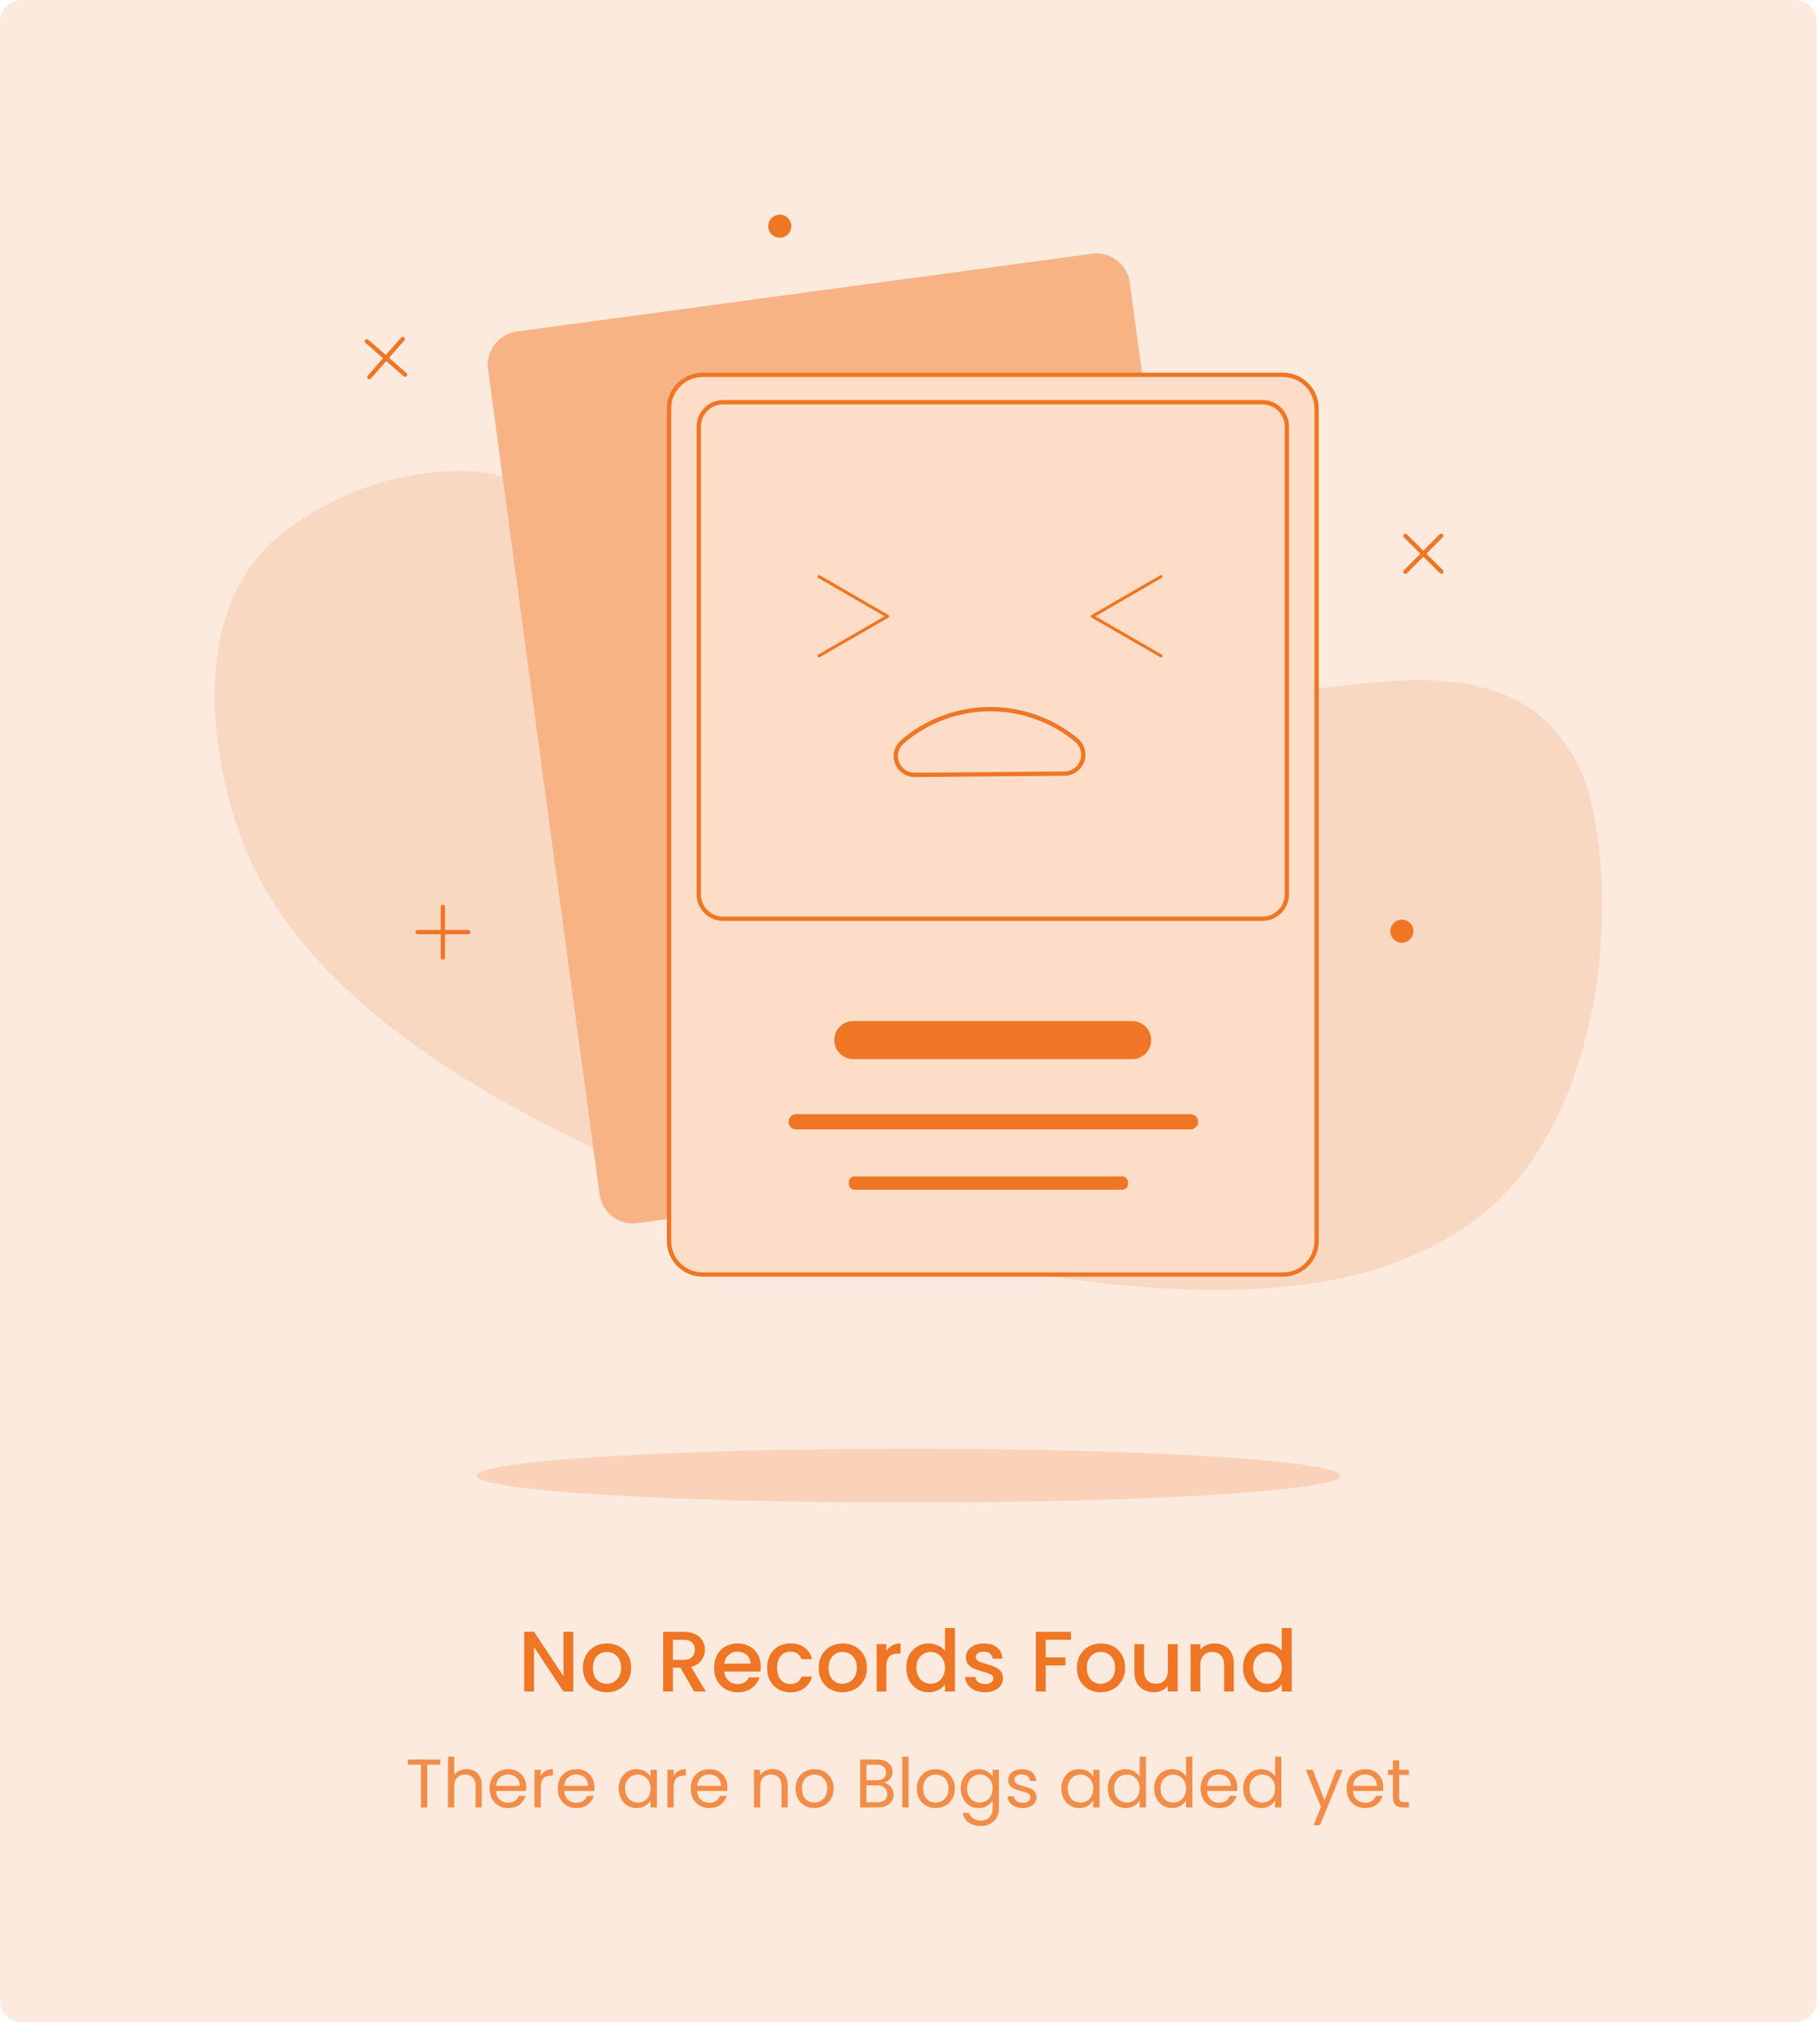 <svg width="424" height="471" viewBox="0 0 424 471" fill="none" xmlns="http://www.w3.org/2000/svg">
<path d="M0 5C0 2.239 2.239 0 5 0H418.257C421.019 0 423.257 2.239 423.257 5V466C423.257 468.761 421.019 471 418.257 471H5C2.239 471 0 468.761 0 466V5Z" fill="#EE7624" fill-opacity="0.15"/>
<path d="M335.747 124.791L327.423 133.174" stroke="#EE7624" stroke-linecap="round" stroke-linejoin="round"/>
<path d="M327.413 124.819L335.776 133.124" stroke="#EE7624" stroke-linecap="round" stroke-linejoin="round"/>
<path d="M93.821 78.962L86.05 87.825" stroke="#EE7624" stroke-linecap="round" stroke-linejoin="round"/>
<path d="M85.485 79.491L94.368 87.28" stroke="#EE7624" stroke-linecap="round" stroke-linejoin="round"/>
<path d="M181.652 55.372C183.135 55.372 184.338 54.17 184.338 52.686C184.338 51.203 183.135 50 181.652 50C180.168 50 178.966 51.203 178.966 52.686C178.966 54.17 180.168 55.372 181.652 55.372Z" fill="#EE7624"/>
<path d="M267.774 162.161C244.832 162.161 221.479 161.229 199.633 155.144C178.199 149.196 158.519 137.656 140.976 124.308C129.492 115.619 119.049 108.712 104.138 109.753C89.538 110.552 75.583 116.03 64.339 125.377C45.371 141.823 48.222 172.604 55.814 194.23C67.217 226.793 101.917 249.351 131.41 264.098C165.481 281.119 202.922 290.987 240.446 296.688C273.338 301.676 315.604 305.322 344.11 283.833C370.287 264.098 377.468 219.036 371.054 188.611C369.499 179.615 364.714 171.496 357.596 165.779C339.204 152.348 311.767 161.311 291.1 161.777C283.425 161.941 275.613 162.133 267.774 162.161Z" fill="#EE7624" fill-opacity="0.15"/>
<path d="M211.639 350C267.211 350 312.26 347.19 312.26 343.723C312.26 340.257 267.211 337.446 211.639 337.446C156.068 337.446 111.018 340.257 111.018 343.723C111.018 347.19 156.068 350 211.639 350Z" fill="#EE7624" fill-opacity="0.2"/>
<path d="M254.378 59.104L120.412 77.217C116.122 77.797 113.114 81.745 113.694 86.036L139.674 278.184C140.254 282.475 144.202 285.483 148.492 284.902L282.459 266.79C286.749 266.209 289.757 262.261 289.177 257.971L263.197 65.822C262.617 61.532 258.669 58.524 254.378 59.104Z" fill="#F8B385"/>
<path d="M298.883 87.305H163.698C159.369 87.305 155.859 90.815 155.859 95.145V289.041C155.859 293.371 159.369 296.881 163.698 296.881H298.883C303.213 296.881 306.723 293.371 306.723 289.041V95.145C306.723 90.815 303.213 87.305 298.883 87.305Z" fill="#FDDDC7" stroke="#EE7624" stroke-linecap="round" stroke-linejoin="round"/>
<path d="M263.771 237.84H198.783C196.345 237.84 194.37 239.816 194.37 242.253V242.281C194.37 244.718 196.345 246.694 198.783 246.694H263.771C266.208 246.694 268.184 244.718 268.184 242.281V242.253C268.184 239.816 266.208 237.84 263.771 237.84Z" fill="#EE7624"/>
<path d="M261.443 274.02H199.086C198.344 274.02 197.743 274.621 197.743 275.363V275.774C197.743 276.516 198.344 277.117 199.086 277.117H261.443C262.185 277.117 262.786 276.516 262.786 275.774V275.363C262.786 274.621 262.185 274.02 261.443 274.02Z" fill="#EE7624"/>
<path d="M277.341 259.52H185.491C184.507 259.52 183.709 260.318 183.709 261.302C183.709 262.286 184.507 263.083 185.491 263.083H277.341C278.325 263.083 279.123 262.286 279.123 261.302C279.123 260.318 278.325 259.52 277.341 259.52Z" fill="#EE7624"/>
<path d="M294.142 93.692H168.441C165.322 93.692 162.794 96.22 162.794 99.339V208.347C162.794 211.466 165.322 213.994 168.441 213.994H294.142C297.261 213.994 299.789 211.466 299.789 208.347V99.339C299.789 96.22 297.261 93.692 294.142 93.692Z" fill="#FDDDC7" stroke="#EE7624" stroke-linecap="round" stroke-linejoin="round"/>
<path d="M248.067 180.197C248.963 180.176 249.83 179.882 250.555 179.356C251.28 178.83 251.827 178.096 252.125 177.251C252.422 176.406 252.456 175.491 252.22 174.627C251.985 173.762 251.493 172.99 250.808 172.413C245.091 167.677 237.883 165.115 230.46 165.181C223.036 165.246 215.875 167.934 210.242 172.769C209.563 173.344 209.075 174.113 208.844 174.972C208.612 175.831 208.647 176.741 208.945 177.58C209.242 178.418 209.788 179.147 210.509 179.668C211.23 180.19 212.093 180.479 212.983 180.498L248.067 180.197Z" fill="#FDDDC7" stroke="#EE7624" stroke-linecap="round" stroke-linejoin="round"/>
<path d="M270.459 152.759L254.48 143.549L270.459 134.312" stroke="#EE7624" stroke-width="0.71" stroke-linecap="round" stroke-linejoin="round"/>
<path d="M190.808 152.759L206.788 143.549L190.808 134.312" stroke="#EE7624" stroke-width="0.71" stroke-linecap="round" stroke-linejoin="round"/>
<path d="M103.179 211.225V223.038" stroke="#EE7624" stroke-linecap="round" stroke-linejoin="round"/>
<path d="M97.285 217.117H109.099" stroke="#EE7624" stroke-linecap="round" stroke-linejoin="round"/>
<path d="M326.596 219.585C328.079 219.585 329.282 218.382 329.282 216.899C329.282 215.415 328.079 214.213 326.596 214.213C325.112 214.213 323.91 215.415 323.91 216.899C323.91 218.382 325.112 219.585 326.596 219.585Z" fill="#EE7624"/>
<path d="M133.549 394H131.269L124.409 383.62V394H122.129V380.08H124.409L131.269 390.44V380.08H133.549V394ZM141.323 394.18C140.283 394.18 139.343 393.947 138.503 393.48C137.663 393 137.003 392.333 136.523 391.48C136.043 390.613 135.803 389.613 135.803 388.48C135.803 387.36 136.049 386.367 136.543 385.5C137.036 384.633 137.709 383.967 138.563 383.5C139.416 383.033 140.369 382.8 141.423 382.8C142.476 382.8 143.429 383.033 144.283 383.5C145.136 383.967 145.809 384.633 146.303 385.5C146.796 386.367 147.043 387.36 147.043 388.48C147.043 389.6 146.789 390.593 146.283 391.46C145.776 392.327 145.083 393 144.203 393.48C143.336 393.947 142.376 394.18 141.323 394.18ZM141.323 392.2C141.909 392.2 142.456 392.06 142.963 391.78C143.483 391.5 143.903 391.08 144.223 390.52C144.543 389.96 144.703 389.28 144.703 388.48C144.703 387.68 144.549 387.007 144.243 386.46C143.936 385.9 143.529 385.48 143.023 385.2C142.516 384.92 141.969 384.78 141.383 384.78C140.796 384.78 140.249 384.92 139.743 385.2C139.249 385.48 138.856 385.9 138.563 386.46C138.269 387.007 138.123 387.68 138.123 388.48C138.123 389.667 138.423 390.587 139.023 391.24C139.636 391.88 140.403 392.2 141.323 392.2ZM161.712 394L158.512 388.44H156.772V394H154.492V380.1H159.292C160.359 380.1 161.259 380.287 161.992 380.66C162.739 381.033 163.292 381.533 163.652 382.16C164.025 382.787 164.212 383.487 164.212 384.26C164.212 385.167 163.945 385.993 163.412 386.74C162.892 387.473 162.085 387.973 160.992 388.24L164.432 394H161.712ZM156.772 386.62H159.292C160.145 386.62 160.785 386.407 161.212 385.98C161.652 385.553 161.872 384.98 161.872 384.26C161.872 383.54 161.659 382.98 161.232 382.58C160.805 382.167 160.159 381.96 159.292 381.96H156.772V386.62ZM177.229 388.22C177.229 388.633 177.202 389.007 177.149 389.34H168.729C168.795 390.22 169.122 390.927 169.709 391.46C170.295 391.993 171.015 392.26 171.869 392.26C173.095 392.26 173.962 391.747 174.469 390.72H176.929C176.595 391.733 175.989 392.567 175.109 393.22C174.242 393.86 173.162 394.18 171.869 394.18C170.815 394.18 169.869 393.947 169.029 393.48C168.202 393 167.549 392.333 167.069 391.48C166.602 390.613 166.369 389.613 166.369 388.48C166.369 387.347 166.595 386.353 167.049 385.5C167.515 384.633 168.162 383.967 168.989 383.5C169.829 383.033 170.789 382.8 171.869 382.8C172.909 382.8 173.835 383.027 174.649 383.48C175.462 383.933 176.095 384.573 176.549 385.4C177.002 386.213 177.229 387.153 177.229 388.22ZM174.849 387.5C174.835 386.66 174.535 385.987 173.949 385.48C173.362 384.973 172.635 384.72 171.769 384.72C170.982 384.72 170.309 384.973 169.749 385.48C169.189 385.973 168.855 386.647 168.749 387.5H174.849ZM178.712 388.48C178.712 387.347 178.939 386.353 179.392 385.5C179.859 384.633 180.499 383.967 181.312 383.5C182.126 383.033 183.059 382.8 184.112 382.8C185.446 382.8 186.546 383.12 187.412 383.76C188.292 384.387 188.886 385.287 189.192 386.46H186.732C186.532 385.913 186.212 385.487 185.772 385.18C185.332 384.873 184.779 384.72 184.112 384.72C183.179 384.72 182.432 385.053 181.872 385.72C181.326 386.373 181.052 387.293 181.052 388.48C181.052 389.667 181.326 390.593 181.872 391.26C182.432 391.927 183.179 392.26 184.112 392.26C185.432 392.26 186.306 391.68 186.732 390.52H189.192C188.872 391.64 188.272 392.533 187.392 393.2C186.512 393.853 185.419 394.18 184.112 394.18C183.059 394.18 182.126 393.947 181.312 393.48C180.499 393 179.859 392.333 179.392 391.48C178.939 390.613 178.712 389.613 178.712 388.48ZM196.245 394.18C195.205 394.18 194.265 393.947 193.425 393.48C192.585 393 191.925 392.333 191.445 391.48C190.965 390.613 190.725 389.613 190.725 388.48C190.725 387.36 190.971 386.367 191.465 385.5C191.958 384.633 192.631 383.967 193.485 383.5C194.338 383.033 195.291 382.8 196.345 382.8C197.398 382.8 198.351 383.033 199.205 383.5C200.058 383.967 200.731 384.633 201.225 385.5C201.718 386.367 201.965 387.36 201.965 388.48C201.965 389.6 201.711 390.593 201.205 391.46C200.698 392.327 200.005 393 199.125 393.48C198.258 393.947 197.298 394.18 196.245 394.18ZM196.245 392.2C196.831 392.2 197.378 392.06 197.885 391.78C198.405 391.5 198.825 391.08 199.145 390.52C199.465 389.96 199.625 389.28 199.625 388.48C199.625 387.68 199.471 387.007 199.165 386.46C198.858 385.9 198.451 385.48 197.945 385.2C197.438 384.92 196.891 384.78 196.305 384.78C195.718 384.78 195.171 384.92 194.665 385.2C194.171 385.48 193.778 385.9 193.485 386.46C193.191 387.007 193.045 387.68 193.045 388.48C193.045 389.667 193.345 390.587 193.945 391.24C194.558 391.88 195.325 392.2 196.245 392.2ZM206.498 384.58C206.832 384.02 207.272 383.587 207.818 383.28C208.378 382.96 209.038 382.8 209.798 382.8V385.16H209.218C208.325 385.16 207.645 385.387 207.178 385.84C206.725 386.293 206.498 387.08 206.498 388.2V394H204.218V382.98H206.498V384.58ZM211.134 388.44C211.134 387.333 211.361 386.353 211.814 385.5C212.281 384.647 212.908 383.987 213.694 383.52C214.494 383.04 215.381 382.8 216.354 382.8C217.074 382.8 217.781 382.96 218.474 383.28C219.181 383.587 219.741 384 220.154 384.52V379.2H222.454V394H220.154V392.34C219.781 392.873 219.261 393.313 218.594 393.66C217.941 394.007 217.188 394.18 216.334 394.18C215.374 394.18 214.494 393.94 213.694 393.46C212.908 392.967 212.281 392.287 211.814 391.42C211.361 390.54 211.134 389.547 211.134 388.44ZM220.154 388.48C220.154 387.72 219.994 387.06 219.674 386.5C219.368 385.94 218.961 385.513 218.454 385.22C217.948 384.927 217.401 384.78 216.814 384.78C216.228 384.78 215.681 384.927 215.174 385.22C214.668 385.5 214.254 385.92 213.934 386.48C213.628 387.027 213.474 387.68 213.474 388.44C213.474 389.2 213.628 389.867 213.934 390.44C214.254 391.013 214.668 391.453 215.174 391.76C215.694 392.053 216.241 392.2 216.814 392.2C217.401 392.2 217.948 392.053 218.454 391.76C218.961 391.467 219.368 391.04 219.674 390.48C219.994 389.907 220.154 389.24 220.154 388.48ZM229.449 394.18C228.582 394.18 227.802 394.027 227.109 393.72C226.429 393.4 225.889 392.973 225.489 392.44C225.089 391.893 224.876 391.287 224.849 390.62H227.209C227.249 391.087 227.469 391.48 227.869 391.8C228.282 392.107 228.796 392.26 229.409 392.26C230.049 392.26 230.542 392.14 230.889 391.9C231.249 391.647 231.429 391.327 231.429 390.94C231.429 390.527 231.229 390.22 230.829 390.02C230.442 389.82 229.822 389.6 228.969 389.36C228.142 389.133 227.469 388.913 226.949 388.7C226.429 388.487 225.976 388.16 225.589 387.72C225.216 387.28 225.029 386.7 225.029 385.98C225.029 385.393 225.202 384.86 225.549 384.38C225.896 383.887 226.389 383.5 227.029 383.22C227.682 382.94 228.429 382.8 229.269 382.8C230.522 382.8 231.529 383.12 232.289 383.76C233.062 384.387 233.476 385.247 233.529 386.34H231.249C231.209 385.847 231.009 385.453 230.649 385.16C230.289 384.867 229.802 384.72 229.189 384.72C228.589 384.72 228.129 384.833 227.809 385.06C227.489 385.287 227.329 385.587 227.329 385.96C227.329 386.253 227.436 386.5 227.649 386.7C227.862 386.9 228.122 387.06 228.429 387.18C228.736 387.287 229.189 387.427 229.789 387.6C230.589 387.813 231.242 388.033 231.749 388.26C232.269 388.473 232.716 388.793 233.089 389.22C233.462 389.647 233.656 390.213 233.669 390.92C233.669 391.547 233.496 392.107 233.149 392.6C232.802 393.093 232.309 393.48 231.669 393.76C231.042 394.04 230.302 394.18 229.449 394.18ZM249.508 380.1V381.96H243.608V386.06H248.208V387.92H243.608V394H241.328V380.1H249.508ZM256.401 394.18C255.361 394.18 254.421 393.947 253.581 393.48C252.741 393 252.081 392.333 251.601 391.48C251.121 390.613 250.881 389.613 250.881 388.48C250.881 387.36 251.127 386.367 251.621 385.5C252.114 384.633 252.787 383.967 253.641 383.5C254.494 383.033 255.447 382.8 256.501 382.8C257.554 382.8 258.507 383.033 259.361 383.5C260.214 383.967 260.887 384.633 261.381 385.5C261.874 386.367 262.121 387.36 262.121 388.48C262.121 389.6 261.867 390.593 261.361 391.46C260.854 392.327 260.161 393 259.281 393.48C258.414 393.947 257.454 394.18 256.401 394.18ZM256.401 392.2C256.987 392.2 257.534 392.06 258.041 391.78C258.561 391.5 258.981 391.08 259.301 390.52C259.621 389.96 259.781 389.28 259.781 388.48C259.781 387.68 259.627 387.007 259.321 386.46C259.014 385.9 258.607 385.48 258.101 385.2C257.594 384.92 257.047 384.78 256.461 384.78C255.874 384.78 255.327 384.92 254.821 385.2C254.327 385.48 253.934 385.9 253.641 386.46C253.347 387.007 253.201 387.68 253.201 388.48C253.201 389.667 253.501 390.587 254.101 391.24C254.714 391.88 255.481 392.2 256.401 392.2ZM274.355 382.98V394H272.075V392.7C271.715 393.153 271.241 393.513 270.655 393.78C270.081 394.033 269.468 394.16 268.815 394.16C267.948 394.16 267.168 393.98 266.475 393.62C265.795 393.26 265.255 392.727 264.855 392.02C264.468 391.313 264.275 390.46 264.275 389.46V382.98H266.535V389.12C266.535 390.107 266.781 390.867 267.275 391.4C267.768 391.92 268.441 392.18 269.295 392.18C270.148 392.18 270.821 391.92 271.315 391.4C271.821 390.867 272.075 390.107 272.075 389.12V382.98H274.355ZM282.923 382.8C283.79 382.8 284.563 382.98 285.243 383.34C285.936 383.7 286.476 384.233 286.863 384.94C287.25 385.647 287.443 386.5 287.443 387.5V394H285.183V387.84C285.183 386.853 284.936 386.1 284.443 385.58C283.95 385.047 283.276 384.78 282.423 384.78C281.57 384.78 280.89 385.047 280.383 385.58C279.89 386.1 279.643 386.853 279.643 387.84V394H277.363V382.98H279.643V384.24C280.016 383.787 280.49 383.433 281.063 383.18C281.65 382.927 282.27 382.8 282.923 382.8ZM289.591 388.44C289.591 387.333 289.818 386.353 290.271 385.5C290.738 384.647 291.365 383.987 292.151 383.52C292.951 383.04 293.838 382.8 294.811 382.8C295.531 382.8 296.238 382.96 296.931 383.28C297.638 383.587 298.198 384 298.611 384.52V379.2H300.911V394H298.611V392.34C298.238 392.873 297.718 393.313 297.051 393.66C296.398 394.007 295.645 394.18 294.791 394.18C293.831 394.18 292.951 393.94 292.151 393.46C291.365 392.967 290.738 392.287 290.271 391.42C289.818 390.54 289.591 389.547 289.591 388.44ZM298.611 388.48C298.611 387.72 298.451 387.06 298.131 386.5C297.825 385.94 297.418 385.513 296.911 385.22C296.405 384.927 295.858 384.78 295.271 384.78C294.685 384.78 294.138 384.927 293.631 385.22C293.125 385.5 292.711 385.92 292.391 386.48C292.085 387.027 291.931 387.68 291.931 388.44C291.931 389.2 292.085 389.867 292.391 390.44C292.711 391.013 293.125 391.453 293.631 391.76C294.151 392.053 294.698 392.2 295.271 392.2C295.858 392.2 296.405 392.053 296.911 391.76C297.418 391.467 297.825 391.04 298.131 390.48C298.451 389.907 298.611 389.24 298.611 388.48Z" fill="#EE7624"/>
<path d="M102.576 409.848V411.032H99.536V421H98.08V411.032H95.024V409.848H102.576ZM108.72 412.072C109.382 412.072 109.979 412.216 110.512 412.504C111.046 412.781 111.462 413.203 111.76 413.768C112.07 414.333 112.224 415.021 112.224 415.832V421H110.784V416.04C110.784 415.165 110.566 414.499 110.128 414.04C109.691 413.571 109.094 413.336 108.336 413.336C107.568 413.336 106.955 413.576 106.496 414.056C106.048 414.536 105.824 415.235 105.824 416.152V421H104.368V409.16H105.824V413.48C106.112 413.032 106.507 412.685 107.008 412.44C107.52 412.195 108.091 412.072 108.72 412.072ZM122.603 416.28C122.603 416.557 122.587 416.851 122.555 417.16H115.547C115.6 418.024 115.893 418.701 116.427 419.192C116.971 419.672 117.627 419.912 118.395 419.912C119.024 419.912 119.547 419.768 119.963 419.48C120.389 419.181 120.688 418.787 120.859 418.296H122.427C122.192 419.139 121.723 419.827 121.019 420.36C120.315 420.883 119.44 421.144 118.395 421.144C117.563 421.144 116.816 420.957 116.155 420.584C115.504 420.211 114.992 419.683 114.619 419C114.245 418.307 114.059 417.507 114.059 416.6C114.059 415.693 114.24 414.899 114.603 414.216C114.965 413.533 115.472 413.011 116.123 412.648C116.784 412.275 117.541 412.088 118.395 412.088C119.227 412.088 119.963 412.269 120.603 412.632C121.243 412.995 121.733 413.496 122.075 414.136C122.427 414.765 122.603 415.48 122.603 416.28ZM121.099 415.976C121.099 415.421 120.976 414.947 120.731 414.552C120.485 414.147 120.149 413.843 119.723 413.64C119.307 413.427 118.843 413.32 118.331 413.32C117.595 413.32 116.965 413.555 116.443 414.024C115.931 414.493 115.637 415.144 115.563 415.976H121.099ZM125.981 413.656C126.237 413.155 126.599 412.765 127.069 412.488C127.549 412.211 128.13 412.072 128.813 412.072V413.576H128.429C126.797 413.576 125.981 414.461 125.981 416.232V421H124.525V412.232H125.981V413.656ZM138.493 416.28C138.493 416.557 138.477 416.851 138.445 417.16H131.437C131.491 418.024 131.784 418.701 132.317 419.192C132.861 419.672 133.517 419.912 134.285 419.912C134.915 419.912 135.437 419.768 135.853 419.48C136.28 419.181 136.579 418.787 136.749 418.296H138.317C138.083 419.139 137.613 419.827 136.909 420.36C136.205 420.883 135.331 421.144 134.285 421.144C133.453 421.144 132.707 420.957 132.045 420.584C131.395 420.211 130.883 419.683 130.509 419C130.136 418.307 129.949 417.507 129.949 416.6C129.949 415.693 130.131 414.899 130.493 414.216C130.856 413.533 131.363 413.011 132.013 412.648C132.675 412.275 133.432 412.088 134.285 412.088C135.117 412.088 135.853 412.269 136.493 412.632C137.133 412.995 137.624 413.496 137.965 414.136C138.317 414.765 138.493 415.48 138.493 416.28ZM136.989 415.976C136.989 415.421 136.867 414.947 136.621 414.552C136.376 414.147 136.04 413.843 135.613 413.64C135.197 413.427 134.733 413.32 134.221 413.32C133.485 413.32 132.856 413.555 132.333 414.024C131.821 414.493 131.528 415.144 131.453 415.976H136.989ZM144.137 416.584C144.137 415.688 144.318 414.904 144.681 414.232C145.044 413.549 145.54 413.021 146.169 412.648C146.809 412.275 147.518 412.088 148.297 412.088C149.065 412.088 149.732 412.253 150.297 412.584C150.862 412.915 151.284 413.331 151.561 413.832V412.232H153.033V421H151.561V419.368C151.273 419.88 150.841 420.307 150.265 420.648C149.7 420.979 149.038 421.144 148.281 421.144C147.502 421.144 146.798 420.952 146.169 420.568C145.54 420.184 145.044 419.645 144.681 418.952C144.318 418.259 144.137 417.469 144.137 416.584ZM151.561 416.6C151.561 415.939 151.428 415.363 151.161 414.872C150.894 414.381 150.532 414.008 150.073 413.752C149.625 413.485 149.129 413.352 148.585 413.352C148.041 413.352 147.545 413.48 147.097 413.736C146.649 413.992 146.292 414.365 146.025 414.856C145.758 415.347 145.625 415.923 145.625 416.584C145.625 417.256 145.758 417.843 146.025 418.344C146.292 418.835 146.649 419.213 147.097 419.48C147.545 419.736 148.041 419.864 148.585 419.864C149.129 419.864 149.625 419.736 150.073 419.48C150.532 419.213 150.894 418.835 151.161 418.344C151.428 417.843 151.561 417.261 151.561 416.6ZM156.949 413.656C157.205 413.155 157.568 412.765 158.037 412.488C158.517 412.211 159.099 412.072 159.781 412.072V413.576H159.397C157.765 413.576 156.949 414.461 156.949 416.232V421H155.493V412.232H156.949V413.656ZM169.462 416.28C169.462 416.557 169.446 416.851 169.414 417.16H162.406C162.459 418.024 162.753 418.701 163.286 419.192C163.83 419.672 164.486 419.912 165.254 419.912C165.883 419.912 166.406 419.768 166.822 419.48C167.249 419.181 167.547 418.787 167.718 418.296H169.286C169.051 419.139 168.582 419.827 167.878 420.36C167.174 420.883 166.299 421.144 165.254 421.144C164.422 421.144 163.675 420.957 163.014 420.584C162.363 420.211 161.851 419.683 161.478 419C161.105 418.307 160.918 417.507 160.918 416.6C160.918 415.693 161.099 414.899 161.462 414.216C161.825 413.533 162.331 413.011 162.982 412.648C163.643 412.275 164.401 412.088 165.254 412.088C166.086 412.088 166.822 412.269 167.462 412.632C168.102 412.995 168.593 413.496 168.934 414.136C169.286 414.765 169.462 415.48 169.462 416.28ZM167.958 415.976C167.958 415.421 167.835 414.947 167.59 414.552C167.345 414.147 167.009 413.843 166.582 413.64C166.166 413.427 165.702 413.32 165.19 413.32C164.454 413.32 163.825 413.555 163.302 414.024C162.79 414.493 162.497 415.144 162.422 415.976H167.958ZM179.922 412.072C180.988 412.072 181.852 412.397 182.514 413.048C183.175 413.688 183.506 414.616 183.506 415.832V421H182.066V416.04C182.066 415.165 181.847 414.499 181.41 414.04C180.972 413.571 180.375 413.336 179.618 413.336C178.85 413.336 178.236 413.576 177.778 414.056C177.33 414.536 177.106 415.235 177.106 416.152V421H175.65V412.232H177.106V413.48C177.394 413.032 177.783 412.685 178.274 412.44C178.775 412.195 179.324 412.072 179.922 412.072ZM189.708 421.144C188.887 421.144 188.14 420.957 187.468 420.584C186.807 420.211 186.284 419.683 185.9 419C185.527 418.307 185.34 417.507 185.34 416.6C185.34 415.704 185.532 414.915 185.916 414.232C186.311 413.539 186.844 413.011 187.516 412.648C188.188 412.275 188.94 412.088 189.772 412.088C190.604 412.088 191.356 412.275 192.028 412.648C192.7 413.011 193.228 413.533 193.612 414.216C194.007 414.899 194.204 415.693 194.204 416.6C194.204 417.507 194.001 418.307 193.596 419C193.201 419.683 192.663 420.211 191.98 420.584C191.297 420.957 190.54 421.144 189.708 421.144ZM189.708 419.864C190.231 419.864 190.721 419.741 191.18 419.496C191.639 419.251 192.007 418.883 192.284 418.392C192.572 417.901 192.716 417.304 192.716 416.6C192.716 415.896 192.577 415.299 192.3 414.808C192.023 414.317 191.66 413.955 191.212 413.72C190.764 413.475 190.279 413.352 189.756 413.352C189.223 413.352 188.732 413.475 188.284 413.72C187.847 413.955 187.495 414.317 187.228 414.808C186.961 415.299 186.828 415.896 186.828 416.6C186.828 417.315 186.956 417.917 187.212 418.408C187.479 418.899 187.831 419.267 188.268 419.512C188.705 419.747 189.185 419.864 189.708 419.864ZM205.968 415.256C206.373 415.32 206.741 415.485 207.072 415.752C207.413 416.019 207.68 416.349 207.872 416.744C208.075 417.139 208.176 417.56 208.176 418.008C208.176 418.573 208.032 419.085 207.744 419.544C207.456 419.992 207.035 420.349 206.48 420.616C205.936 420.872 205.291 421 204.544 421H200.384V409.848H204.384C205.141 409.848 205.787 409.976 206.32 410.232C206.853 410.477 207.253 410.813 207.52 411.24C207.787 411.667 207.92 412.147 207.92 412.68C207.92 413.341 207.739 413.891 207.376 414.328C207.024 414.755 206.555 415.064 205.968 415.256ZM201.84 414.664H204.288C204.971 414.664 205.499 414.504 205.872 414.184C206.245 413.864 206.432 413.421 206.432 412.856C206.432 412.291 206.245 411.848 205.872 411.528C205.499 411.208 204.96 411.048 204.256 411.048H201.84V414.664ZM204.416 419.8C205.141 419.8 205.707 419.629 206.112 419.288C206.517 418.947 206.72 418.472 206.72 417.864C206.72 417.245 206.507 416.76 206.08 416.408C205.653 416.045 205.083 415.864 204.368 415.864H201.84V419.8H204.416ZM211.653 409.16V421H210.197V409.16H211.653ZM217.958 421.144C217.137 421.144 216.39 420.957 215.718 420.584C215.057 420.211 214.534 419.683 214.15 419C213.777 418.307 213.59 417.507 213.59 416.6C213.59 415.704 213.782 414.915 214.166 414.232C214.561 413.539 215.094 413.011 215.766 412.648C216.438 412.275 217.19 412.088 218.022 412.088C218.854 412.088 219.606 412.275 220.278 412.648C220.95 413.011 221.478 413.533 221.862 414.216C222.257 414.899 222.454 415.693 222.454 416.6C222.454 417.507 222.251 418.307 221.846 419C221.451 419.683 220.913 420.211 220.23 420.584C219.547 420.957 218.79 421.144 217.958 421.144ZM217.958 419.864C218.481 419.864 218.971 419.741 219.43 419.496C219.889 419.251 220.257 418.883 220.534 418.392C220.822 417.901 220.966 417.304 220.966 416.6C220.966 415.896 220.827 415.299 220.55 414.808C220.273 414.317 219.91 413.955 219.462 413.72C219.014 413.475 218.529 413.352 218.006 413.352C217.473 413.352 216.982 413.475 216.534 413.72C216.097 413.955 215.745 414.317 215.478 414.808C215.211 415.299 215.078 415.896 215.078 416.6C215.078 417.315 215.206 417.917 215.462 418.408C215.729 418.899 216.081 419.267 216.518 419.512C216.955 419.747 217.435 419.864 217.958 419.864ZM227.984 412.088C228.742 412.088 229.403 412.253 229.968 412.584C230.544 412.915 230.971 413.331 231.248 413.832V412.232H232.72V421.192C232.72 421.992 232.55 422.701 232.208 423.32C231.867 423.949 231.376 424.44 230.736 424.792C230.107 425.144 229.371 425.32 228.528 425.32C227.376 425.32 226.416 425.048 225.648 424.504C224.88 423.96 224.427 423.219 224.288 422.28H225.728C225.888 422.813 226.219 423.24 226.72 423.56C227.222 423.891 227.824 424.056 228.528 424.056C229.328 424.056 229.979 423.805 230.48 423.304C230.992 422.803 231.248 422.099 231.248 421.192V419.352C230.96 419.864 230.534 420.291 229.968 420.632C229.403 420.973 228.742 421.144 227.984 421.144C227.206 421.144 226.496 420.952 225.856 420.568C225.227 420.184 224.731 419.645 224.368 418.952C224.006 418.259 223.824 417.469 223.824 416.584C223.824 415.688 224.006 414.904 224.368 414.232C224.731 413.549 225.227 413.021 225.856 412.648C226.496 412.275 227.206 412.088 227.984 412.088ZM231.248 416.6C231.248 415.939 231.115 415.363 230.848 414.872C230.582 414.381 230.219 414.008 229.76 413.752C229.312 413.485 228.816 413.352 228.272 413.352C227.728 413.352 227.232 413.48 226.784 413.736C226.336 413.992 225.979 414.365 225.712 414.856C225.446 415.347 225.312 415.923 225.312 416.584C225.312 417.256 225.446 417.843 225.712 418.344C225.979 418.835 226.336 419.213 226.784 419.48C227.232 419.736 227.728 419.864 228.272 419.864C228.816 419.864 229.312 419.736 229.76 419.48C230.219 419.213 230.582 418.835 230.848 418.344C231.115 417.843 231.248 417.261 231.248 416.6ZM238.285 421.144C237.613 421.144 237.01 421.032 236.477 420.808C235.944 420.573 235.522 420.253 235.213 419.848C234.904 419.432 234.733 418.957 234.701 418.424H236.205C236.248 418.861 236.45 419.219 236.813 419.496C237.186 419.773 237.672 419.912 238.269 419.912C238.824 419.912 239.261 419.789 239.581 419.544C239.901 419.299 240.061 418.989 240.061 418.616C240.061 418.232 239.89 417.949 239.549 417.768C239.208 417.576 238.68 417.389 237.965 417.208C237.314 417.037 236.781 416.867 236.365 416.696C235.96 416.515 235.608 416.253 235.309 415.912C235.021 415.56 234.877 415.101 234.877 414.536C234.877 414.088 235.01 413.677 235.277 413.304C235.544 412.931 235.922 412.637 236.413 412.424C236.904 412.2 237.464 412.088 238.093 412.088C239.064 412.088 239.848 412.333 240.445 412.824C241.042 413.315 241.362 413.987 241.405 414.84H239.949C239.917 414.381 239.73 414.013 239.389 413.736C239.058 413.459 238.61 413.32 238.045 413.32C237.522 413.32 237.106 413.432 236.797 413.656C236.488 413.88 236.333 414.173 236.333 414.536C236.333 414.824 236.424 415.064 236.605 415.256C236.797 415.437 237.032 415.587 237.309 415.704C237.597 415.811 237.992 415.933 238.493 416.072C239.122 416.243 239.634 416.413 240.029 416.584C240.424 416.744 240.76 416.989 241.037 417.32C241.325 417.651 241.474 418.083 241.485 418.616C241.485 419.096 241.352 419.528 241.085 419.912C240.818 420.296 240.44 420.6 239.949 420.824C239.469 421.037 238.914 421.144 238.285 421.144ZM247.262 416.584C247.262 415.688 247.443 414.904 247.806 414.232C248.169 413.549 248.665 413.021 249.294 412.648C249.934 412.275 250.643 412.088 251.422 412.088C252.19 412.088 252.857 412.253 253.422 412.584C253.987 412.915 254.409 413.331 254.686 413.832V412.232H256.158V421H254.686V419.368C254.398 419.88 253.966 420.307 253.39 420.648C252.825 420.979 252.163 421.144 251.406 421.144C250.627 421.144 249.923 420.952 249.294 420.568C248.665 420.184 248.169 419.645 247.806 418.952C247.443 418.259 247.262 417.469 247.262 416.584ZM254.686 416.6C254.686 415.939 254.553 415.363 254.286 414.872C254.019 414.381 253.657 414.008 253.198 413.752C252.75 413.485 252.254 413.352 251.71 413.352C251.166 413.352 250.67 413.48 250.222 413.736C249.774 413.992 249.417 414.365 249.15 414.856C248.883 415.347 248.75 415.923 248.75 416.584C248.75 417.256 248.883 417.843 249.15 418.344C249.417 418.835 249.774 419.213 250.222 419.48C250.67 419.736 251.166 419.864 251.71 419.864C252.254 419.864 252.75 419.736 253.198 419.48C253.657 419.213 254.019 418.835 254.286 418.344C254.553 417.843 254.686 417.261 254.686 416.6ZM258.074 416.584C258.074 415.688 258.256 414.904 258.618 414.232C258.981 413.549 259.477 413.021 260.106 412.648C260.746 412.275 261.461 412.088 262.25 412.088C262.933 412.088 263.568 412.248 264.154 412.568C264.741 412.877 265.189 413.288 265.498 413.8V409.16H266.97V421H265.498V419.352C265.21 419.875 264.784 420.307 264.218 420.648C263.653 420.979 262.992 421.144 262.234 421.144C261.456 421.144 260.746 420.952 260.106 420.568C259.477 420.184 258.981 419.645 258.618 418.952C258.256 418.259 258.074 417.469 258.074 416.584ZM265.498 416.6C265.498 415.939 265.365 415.363 265.098 414.872C264.832 414.381 264.469 414.008 264.01 413.752C263.562 413.485 263.066 413.352 262.522 413.352C261.978 413.352 261.482 413.48 261.034 413.736C260.586 413.992 260.229 414.365 259.962 414.856C259.696 415.347 259.562 415.923 259.562 416.584C259.562 417.256 259.696 417.843 259.962 418.344C260.229 418.835 260.586 419.213 261.034 419.48C261.482 419.736 261.978 419.864 262.522 419.864C263.066 419.864 263.562 419.736 264.01 419.48C264.469 419.213 264.832 418.835 265.098 418.344C265.365 417.843 265.498 417.261 265.498 416.6ZM268.887 416.584C268.887 415.688 269.068 414.904 269.431 414.232C269.794 413.549 270.29 413.021 270.919 412.648C271.559 412.275 272.274 412.088 273.063 412.088C273.746 412.088 274.38 412.248 274.967 412.568C275.554 412.877 276.002 413.288 276.311 413.8V409.16H277.783V421H276.311V419.352C276.023 419.875 275.596 420.307 275.031 420.648C274.466 420.979 273.804 421.144 273.047 421.144C272.268 421.144 271.559 420.952 270.919 420.568C270.29 420.184 269.794 419.645 269.431 418.952C269.068 418.259 268.887 417.469 268.887 416.584ZM276.311 416.6C276.311 415.939 276.178 415.363 275.911 414.872C275.644 414.381 275.282 414.008 274.823 413.752C274.375 413.485 273.879 413.352 273.335 413.352C272.791 413.352 272.295 413.48 271.847 413.736C271.399 413.992 271.042 414.365 270.775 414.856C270.508 415.347 270.375 415.923 270.375 416.584C270.375 417.256 270.508 417.843 270.775 418.344C271.042 418.835 271.399 419.213 271.847 419.48C272.295 419.736 272.791 419.864 273.335 419.864C273.879 419.864 274.375 419.736 274.823 419.48C275.282 419.213 275.644 418.835 275.911 418.344C276.178 417.843 276.311 417.261 276.311 416.6ZM288.243 416.28C288.243 416.557 288.227 416.851 288.195 417.16H281.187C281.241 418.024 281.534 418.701 282.067 419.192C282.611 419.672 283.267 419.912 284.035 419.912C284.665 419.912 285.187 419.768 285.603 419.48C286.03 419.181 286.329 418.787 286.499 418.296H288.067C287.833 419.139 287.363 419.827 286.659 420.36C285.955 420.883 285.081 421.144 284.035 421.144C283.203 421.144 282.457 420.957 281.795 420.584C281.145 420.211 280.633 419.683 280.259 419C279.886 418.307 279.699 417.507 279.699 416.6C279.699 415.693 279.881 414.899 280.243 414.216C280.606 413.533 281.113 413.011 281.763 412.648C282.425 412.275 283.182 412.088 284.035 412.088C284.867 412.088 285.603 412.269 286.243 412.632C286.883 412.995 287.374 413.496 287.715 414.136C288.067 414.765 288.243 415.48 288.243 416.28ZM286.739 415.976C286.739 415.421 286.617 414.947 286.371 414.552C286.126 414.147 285.79 413.843 285.363 413.64C284.947 413.427 284.483 413.32 283.971 413.32C283.235 413.32 282.606 413.555 282.083 414.024C281.571 414.493 281.278 415.144 281.203 415.976H286.739ZM289.621 416.584C289.621 415.688 289.803 414.904 290.165 414.232C290.528 413.549 291.024 413.021 291.653 412.648C292.293 412.275 293.008 412.088 293.797 412.088C294.48 412.088 295.115 412.248 295.701 412.568C296.288 412.877 296.736 413.288 297.045 413.8V409.16H298.517V421H297.045V419.352C296.757 419.875 296.331 420.307 295.765 420.648C295.2 420.979 294.539 421.144 293.781 421.144C293.003 421.144 292.293 420.952 291.653 420.568C291.024 420.184 290.528 419.645 290.165 418.952C289.803 418.259 289.621 417.469 289.621 416.584ZM297.045 416.6C297.045 415.939 296.912 415.363 296.645 414.872C296.379 414.381 296.016 414.008 295.557 413.752C295.109 413.485 294.613 413.352 294.069 413.352C293.525 413.352 293.029 413.48 292.581 413.736C292.133 413.992 291.776 414.365 291.509 414.856C291.243 415.347 291.109 415.923 291.109 416.584C291.109 417.256 291.243 417.843 291.509 418.344C291.776 418.835 292.133 419.213 292.581 419.48C293.029 419.736 293.525 419.864 294.069 419.864C294.613 419.864 295.109 419.736 295.557 419.48C296.016 419.213 296.379 418.835 296.645 418.344C296.912 417.843 297.045 417.261 297.045 416.6ZM312.795 412.232L307.515 425.128H306.011L307.739 420.904L304.203 412.232H305.819L308.571 419.336L311.291 412.232H312.795ZM322.259 416.28C322.259 416.557 322.243 416.851 322.211 417.16H315.203C315.256 418.024 315.55 418.701 316.083 419.192C316.627 419.672 317.283 419.912 318.051 419.912C318.68 419.912 319.203 419.768 319.619 419.48C320.046 419.181 320.344 418.787 320.515 418.296H322.083C321.848 419.139 321.379 419.827 320.675 420.36C319.971 420.883 319.096 421.144 318.051 421.144C317.219 421.144 316.472 420.957 315.811 420.584C315.16 420.211 314.648 419.683 314.275 419C313.902 418.307 313.715 417.507 313.715 416.6C313.715 415.693 313.896 414.899 314.259 414.216C314.622 413.533 315.128 413.011 315.779 412.648C316.44 412.275 317.198 412.088 318.051 412.088C318.883 412.088 319.619 412.269 320.259 412.632C320.899 412.995 321.39 413.496 321.731 414.136C322.083 414.765 322.259 415.48 322.259 416.28ZM320.755 415.976C320.755 415.421 320.632 414.947 320.387 414.552C320.142 414.147 319.806 413.843 319.379 413.64C318.963 413.427 318.499 413.32 317.987 413.32C317.251 413.32 316.622 413.555 316.099 414.024C315.587 414.493 315.294 415.144 315.219 415.976H320.755ZM325.957 413.432V418.6C325.957 419.027 326.048 419.331 326.229 419.512C326.41 419.683 326.725 419.768 327.173 419.768H328.245V421H326.933C326.122 421 325.514 420.813 325.109 420.44C324.704 420.067 324.501 419.453 324.501 418.6V413.432H323.365V412.232H324.501V410.024H325.957V412.232H328.245V413.432H325.957Z" fill="#EE7624" fill-opacity="0.8"/>
</svg>
